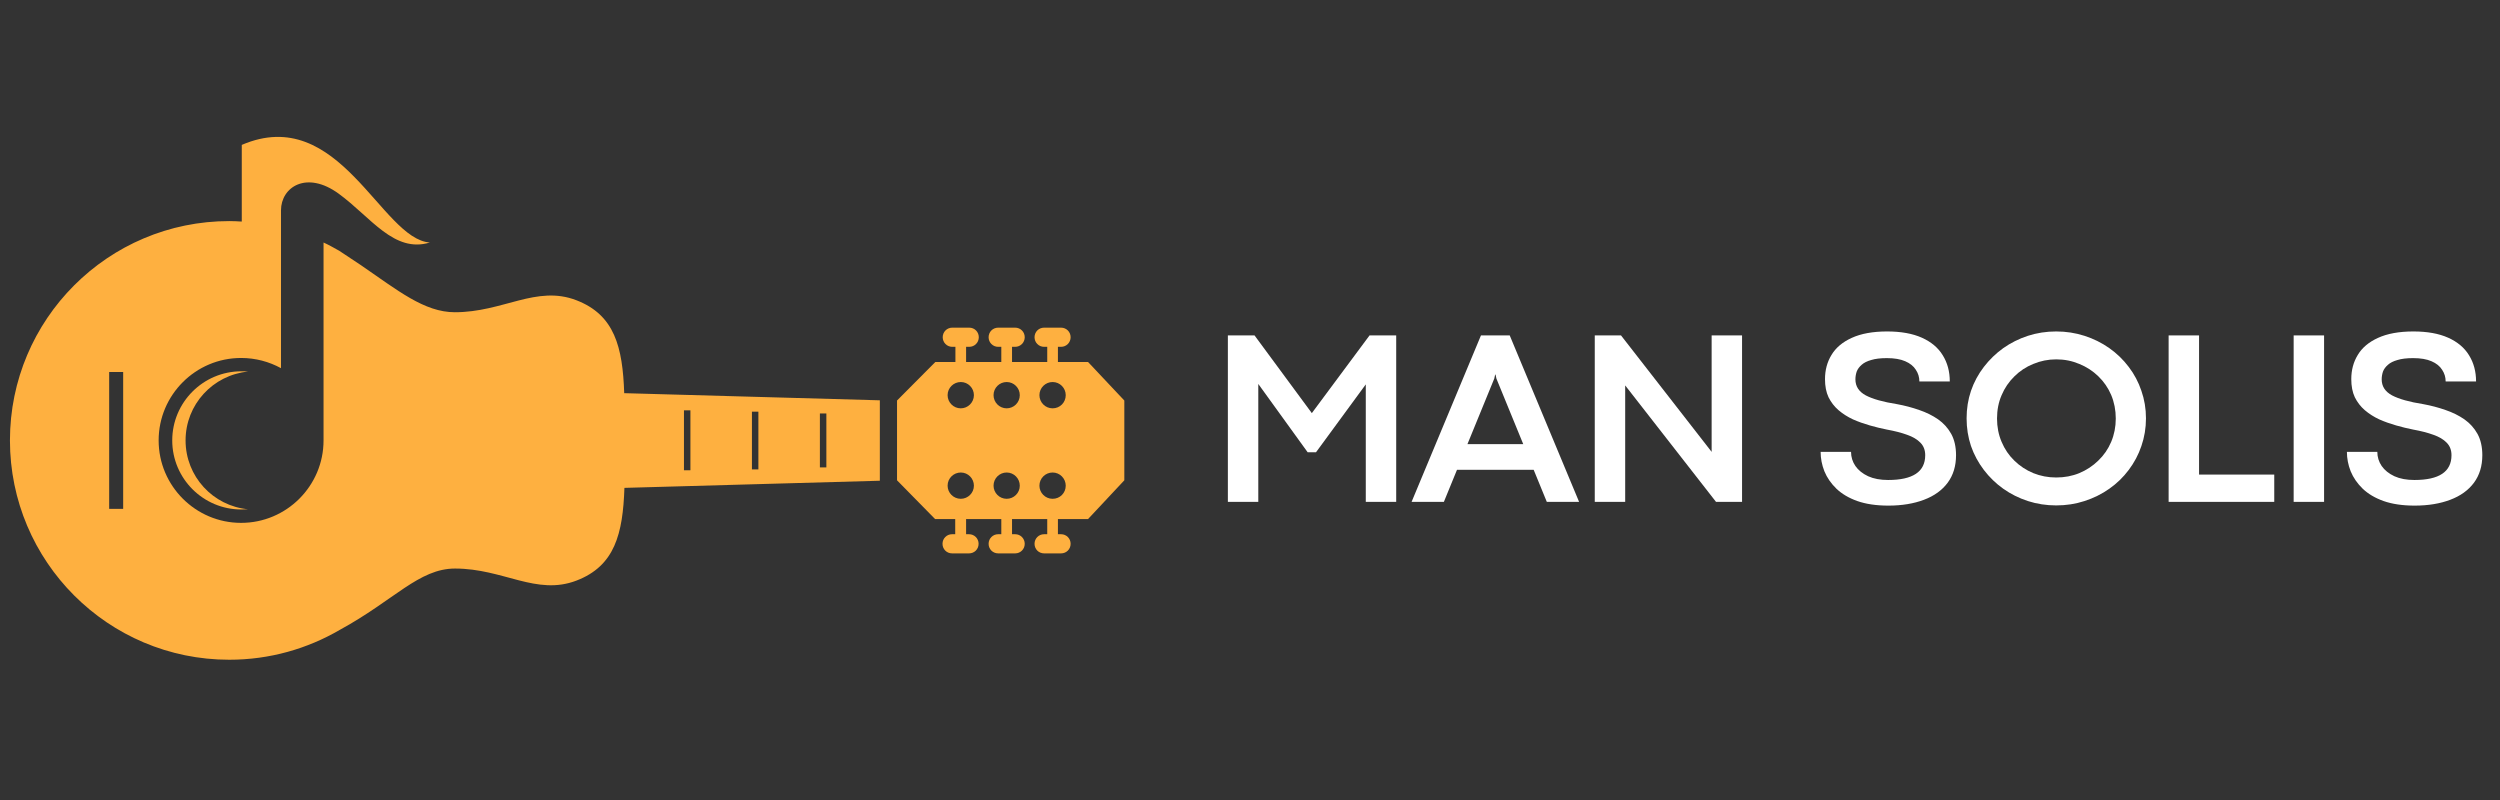 <svg xmlns="http://www.w3.org/2000/svg" xmlns:xlink="http://www.w3.org/1999/xlink" width="250" zoomAndPan="magnify" viewBox="0 0 187.5 60" height="80" preserveAspectRatio="xMidYMid meet" version="1.0"><rect x="0" y="0" width="187.5" height="60" fill="#333333" stroke="none"/><defs><g/><clipPath id="001aa4ea88"><path d="M 0.746 10 L 66 10 L 66 49.598 L 0.746 49.598 Z M 0.746 10 " clip-rule="nonzero"/></clipPath><clipPath id="20df3b8e18"><path d="M 67 24 L 84.523 24 L 84.523 42 L 67 42 Z M 67 24 " clip-rule="nonzero"/></clipPath></defs><g clip-path="url(#001aa4ea88)"><path fill="#feb040" d="M 43.223 22.516 C 40.23 21.363 37.738 23.418 34.113 23.418 C 31.824 23.418 29.832 21.781 27.074 19.891 C 26.559 19.543 26.004 19.172 25.438 18.805 C 25.051 18.59 24.668 18.371 24.266 18.188 L 24.266 33.031 C 24.266 36.441 21.492 39.215 18.082 39.215 C 14.672 39.215 11.898 36.441 11.898 33.031 C 11.898 29.621 14.672 26.848 18.082 26.848 C 19.168 26.848 20.188 27.129 21.074 27.613 C 21.074 27.613 21.074 20.309 21.074 17.051 L 21.074 15.781 C 21.074 14.023 22.996 12.77 25.402 14.527 C 27.809 16.281 29.551 19.008 32.238 18.188 C 28.598 17.953 25.453 7.723 18.133 10.867 L 18.133 16.617 C 17.816 16.598 17.516 16.582 17.195 16.582 C 8.102 16.582 0.746 23.953 0.746 33.031 C 0.746 42.105 8.102 49.48 17.195 49.48 C 20.223 49.48 23.047 48.66 25.488 47.238 C 29.566 45.016 31.422 42.641 34.129 42.641 C 37.758 42.641 40.23 44.699 43.238 43.543 C 46.113 42.441 46.715 40.035 46.832 36.59 L 65.988 36.055 L 65.988 30.023 L 46.816 29.488 C 46.699 26.027 46.098 23.621 43.223 22.516 Z M 9.238 38.164 L 8.188 38.164 L 8.188 27.898 L 9.238 27.898 Z M 61.492 31.008 L 61.977 31.008 L 61.977 35.055 L 61.492 35.055 Z M 56.395 30.875 L 56.879 30.875 L 56.879 35.203 L 56.395 35.203 Z M 51.297 30.773 L 51.781 30.773 L 51.781 35.27 L 51.297 35.27 Z M 51.297 30.773 " fill-opacity="1" fill-rule="nonzero"/></g><g clip-path="url(#20df3b8e18)"><path fill="#feb040" d="M 81.602 27.148 L 79.344 27.148 L 79.344 26.012 L 79.578 26.012 C 79.98 26.012 80.297 25.691 80.297 25.293 C 80.297 24.891 79.98 24.574 79.578 24.574 L 78.309 24.574 C 77.906 24.574 77.59 24.891 77.59 25.293 C 77.59 25.691 77.906 26.012 78.309 26.012 L 78.543 26.012 L 78.543 27.148 L 75.902 27.148 L 75.902 26.012 L 76.137 26.012 C 76.535 26.012 76.855 25.691 76.855 25.293 C 76.855 24.891 76.535 24.574 76.137 24.574 L 74.863 24.574 C 74.465 24.574 74.145 24.891 74.145 25.293 C 74.145 25.691 74.465 26.012 74.863 26.012 L 75.098 26.012 L 75.098 27.148 L 72.457 27.148 L 72.457 26.012 L 72.691 26.012 C 73.094 26.012 73.41 25.691 73.41 25.293 C 73.41 24.891 73.094 24.574 72.691 24.574 L 71.422 24.574 C 71.02 24.574 70.703 24.891 70.703 25.293 C 70.703 25.691 71.02 26.012 71.422 26.012 L 71.656 26.012 L 71.656 27.148 L 70.152 27.148 L 67.277 30.039 L 67.277 36.023 L 70.133 38.93 L 71.641 38.93 L 71.641 40.066 L 71.406 40.066 C 71.004 40.066 70.688 40.387 70.688 40.785 C 70.688 41.188 71.004 41.504 71.406 41.504 L 72.676 41.504 C 73.078 41.504 73.395 41.188 73.395 40.785 C 73.395 40.387 73.078 40.066 72.676 40.066 L 72.457 40.066 L 72.457 38.93 L 75.098 38.93 L 75.098 40.066 L 74.863 40.066 C 74.465 40.066 74.145 40.387 74.145 40.785 C 74.145 41.188 74.465 41.504 74.863 41.504 L 76.137 41.504 C 76.535 41.504 76.855 41.188 76.855 40.785 C 76.855 40.387 76.535 40.066 76.137 40.066 L 75.902 40.066 L 75.902 38.93 L 78.543 38.93 L 78.543 40.066 L 78.309 40.066 C 77.906 40.066 77.59 40.387 77.59 40.785 C 77.59 41.188 77.906 41.504 78.309 41.504 L 79.578 41.504 C 79.98 41.504 80.297 41.188 80.297 40.785 C 80.297 40.387 79.98 40.066 79.578 40.066 L 79.344 40.066 L 79.344 38.93 L 81.602 38.93 L 84.324 36.023 L 84.324 30.039 Z M 72.059 37.41 C 71.504 37.41 71.07 36.957 71.07 36.426 C 71.07 35.871 71.523 35.438 72.059 35.438 C 72.609 35.438 73.043 35.891 73.043 36.426 C 73.043 36.977 72.59 37.41 72.059 37.41 Z M 72.059 30.625 C 71.504 30.625 71.07 30.172 71.07 29.637 C 71.07 29.086 71.523 28.652 72.059 28.652 C 72.609 28.652 73.043 29.102 73.043 29.637 C 73.043 30.188 72.59 30.625 72.059 30.625 Z M 75.5 37.41 C 74.949 37.41 74.516 36.957 74.516 36.426 C 74.516 35.871 74.965 35.438 75.5 35.438 C 76.051 35.438 76.484 35.891 76.484 36.426 C 76.484 36.977 76.035 37.41 75.5 37.41 Z M 75.5 30.625 C 74.949 30.625 74.516 30.172 74.516 29.637 C 74.516 29.086 74.965 28.652 75.5 28.652 C 76.051 28.652 76.484 29.102 76.484 29.637 C 76.484 30.188 76.035 30.625 75.5 30.625 Z M 78.945 37.41 C 78.391 37.41 77.957 36.957 77.957 36.426 C 77.957 35.871 78.41 35.438 78.945 35.438 C 79.496 35.438 79.93 35.891 79.93 36.426 C 79.93 36.977 79.496 37.41 78.945 37.41 Z M 78.945 30.625 C 78.391 30.625 77.957 30.172 77.957 29.637 C 77.957 29.086 78.41 28.652 78.945 28.652 C 79.496 28.652 79.93 29.102 79.93 29.637 C 79.93 30.188 79.496 30.625 78.945 30.625 Z M 78.945 30.625 " fill-opacity="1" fill-rule="nonzero"/></g><path fill="#feb040" d="M 18.602 27.867 C 18.434 27.848 18.266 27.848 18.098 27.848 C 15.242 27.848 12.918 30.172 12.918 33.031 C 12.918 35.891 15.242 38.211 18.098 38.211 C 18.266 38.211 18.434 38.195 18.602 38.195 C 15.977 37.945 13.918 35.738 13.918 33.031 C 13.918 30.34 15.961 28.133 18.602 27.867 Z M 18.602 27.867 " fill-opacity="1" fill-rule="nonzero"/><g fill="#ffffff" fill-opacity="1"><g transform="translate(90.606, 37.64)"><g><path d="M 3.766 0 L 1.484 0 L 1.484 -12.484 L 3.484 -12.484 L 7.781 -6.656 L 12.109 -12.484 L 14.109 -12.484 L 14.109 0 L 11.828 0 L 11.828 -8.812 L 8.094 -3.719 L 7.469 -3.719 L 3.766 -8.844 Z M 3.766 0 "/></g></g></g><g fill="#ffffff" fill-opacity="1"><g transform="translate(105.791, 37.64)"><g><path d="M 12.641 0 L 10.219 0 L 9.234 -2.406 L 3.484 -2.406 L 2.5 0 L 0.078 0 L 5.281 -12.484 L 7.438 -12.484 Z M 6.281 -9.25 L 4.266 -4.328 L 8.453 -4.328 L 6.438 -9.25 L 6.375 -9.547 L 6.344 -9.547 Z M 6.281 -9.25 "/></g></g></g><g fill="#ffffff" fill-opacity="1"><g transform="translate(118.123, 37.64)"><g><path d="M 3.766 0 L 1.484 0 L 1.484 -12.484 L 3.453 -12.484 L 10.25 -3.75 L 10.25 -12.484 L 12.531 -12.484 L 12.531 0 L 10.578 0 L 3.766 -8.734 Z M 3.766 0 "/></g></g></g><g fill="#ffffff" fill-opacity="1"><g transform="translate(131.739, 37.64)"><g/></g></g><g fill="#ffffff" fill-opacity="1"><g transform="translate(135.922, 37.64)"><g><path d="M 5.703 0.281 C 4.797 0.281 4.02 0.164 3.375 -0.062 C 2.738 -0.289 2.219 -0.598 1.812 -0.984 C 1.406 -1.379 1.102 -1.816 0.906 -2.297 C 0.719 -2.773 0.625 -3.258 0.625 -3.75 L 2.906 -3.75 C 2.906 -3.363 3.016 -3.008 3.234 -2.688 C 3.453 -2.375 3.77 -2.117 4.188 -1.922 C 4.602 -1.734 5.102 -1.641 5.688 -1.641 C 7.539 -1.641 8.469 -2.258 8.469 -3.5 C 8.469 -3.883 8.348 -4.195 8.109 -4.438 C 7.867 -4.688 7.535 -4.883 7.109 -5.031 C 6.68 -5.188 6.176 -5.316 5.594 -5.422 C 5.176 -5.504 4.75 -5.609 4.312 -5.734 C 3.875 -5.859 3.453 -6.008 3.047 -6.188 C 2.648 -6.375 2.289 -6.602 1.969 -6.875 C 1.656 -7.145 1.406 -7.469 1.219 -7.844 C 1.039 -8.227 0.953 -8.68 0.953 -9.203 C 0.953 -9.879 1.113 -10.484 1.438 -11.016 C 1.758 -11.555 2.266 -11.984 2.953 -12.297 C 3.648 -12.617 4.535 -12.781 5.609 -12.781 C 6.648 -12.781 7.52 -12.625 8.219 -12.312 C 8.914 -12 9.438 -11.562 9.781 -11 C 10.133 -10.438 10.312 -9.781 10.312 -9.031 L 8.031 -9.031 C 8.031 -9.352 7.941 -9.645 7.766 -9.906 C 7.598 -10.176 7.332 -10.391 6.969 -10.547 C 6.613 -10.703 6.156 -10.781 5.594 -10.781 C 5.113 -10.781 4.723 -10.734 4.422 -10.641 C 4.117 -10.555 3.879 -10.438 3.703 -10.281 C 3.523 -10.125 3.398 -9.953 3.328 -9.766 C 3.266 -9.578 3.234 -9.383 3.234 -9.188 C 3.234 -8.664 3.492 -8.266 4.016 -7.984 C 4.535 -7.711 5.316 -7.492 6.359 -7.328 C 6.93 -7.223 7.484 -7.078 8.016 -6.891 C 8.547 -6.711 9.02 -6.477 9.438 -6.188 C 9.852 -5.895 10.18 -5.531 10.422 -5.094 C 10.66 -4.656 10.781 -4.125 10.781 -3.5 C 10.781 -2.688 10.57 -2 10.156 -1.438 C 9.738 -0.875 9.145 -0.445 8.375 -0.156 C 7.613 0.133 6.723 0.281 5.703 0.281 Z M 5.703 0.281 "/></g></g></g><g fill="#ffffff" fill-opacity="1"><g transform="translate(146.886, 37.64)"><g><path d="M 7.328 0.266 C 6.586 0.266 5.879 0.156 5.203 -0.062 C 4.535 -0.281 3.922 -0.586 3.359 -0.984 C 2.805 -1.379 2.32 -1.848 1.906 -2.391 C 1.488 -2.941 1.164 -3.539 0.938 -4.188 C 0.719 -4.844 0.609 -5.535 0.609 -6.266 C 0.609 -6.992 0.719 -7.68 0.938 -8.328 C 1.164 -8.984 1.488 -9.582 1.906 -10.125 C 2.32 -10.664 2.805 -11.133 3.359 -11.531 C 3.922 -11.926 4.535 -12.234 5.203 -12.453 C 5.879 -12.672 6.586 -12.781 7.328 -12.781 C 8.066 -12.781 8.773 -12.672 9.453 -12.453 C 10.129 -12.234 10.75 -11.926 11.312 -11.531 C 11.875 -11.133 12.359 -10.664 12.766 -10.125 C 13.18 -9.582 13.5 -8.984 13.719 -8.328 C 13.945 -7.68 14.062 -6.992 14.062 -6.266 C 14.062 -5.535 13.945 -4.844 13.719 -4.188 C 13.5 -3.539 13.18 -2.941 12.766 -2.391 C 12.359 -1.848 11.875 -1.379 11.312 -0.984 C 10.75 -0.586 10.129 -0.281 9.453 -0.062 C 8.785 0.156 8.078 0.266 7.328 0.266 Z M 7.328 -1.828 C 7.953 -1.828 8.531 -1.938 9.062 -2.156 C 9.602 -2.383 10.078 -2.695 10.484 -3.094 C 10.898 -3.488 11.223 -3.957 11.453 -4.5 C 11.68 -5.039 11.797 -5.625 11.797 -6.25 C 11.797 -6.883 11.68 -7.473 11.453 -8.016 C 11.223 -8.555 10.898 -9.023 10.484 -9.422 C 10.078 -9.816 9.602 -10.125 9.062 -10.344 C 8.531 -10.57 7.953 -10.688 7.328 -10.688 C 6.723 -10.688 6.148 -10.57 5.609 -10.344 C 5.066 -10.125 4.594 -9.812 4.188 -9.406 C 3.781 -9.008 3.461 -8.539 3.234 -8 C 3.004 -7.469 2.891 -6.883 2.891 -6.25 C 2.891 -5.625 3.004 -5.039 3.234 -4.5 C 3.461 -3.957 3.781 -3.488 4.188 -3.094 C 4.594 -2.695 5.066 -2.383 5.609 -2.156 C 6.148 -1.938 6.723 -1.828 7.328 -1.828 Z M 7.328 -1.828 "/></g></g></g><g fill="#ffffff" fill-opacity="1"><g transform="translate(161.163, 37.64)"><g><path d="M 9.406 0 L 1.484 0 L 1.484 -12.484 L 3.766 -12.484 L 3.766 -2.047 L 9.406 -2.047 Z M 9.406 0 "/></g></g></g><g fill="#ffffff" fill-opacity="1"><g transform="translate(170.54, 37.64)"><g><path d="M 3.766 0 L 1.484 0 L 1.484 -12.484 L 3.766 -12.484 Z M 3.766 0 "/></g></g></g><g fill="#ffffff" fill-opacity="1"><g transform="translate(175.393, 37.64)"><g><path d="M 5.703 0.281 C 4.797 0.281 4.02 0.164 3.375 -0.062 C 2.738 -0.289 2.219 -0.598 1.812 -0.984 C 1.406 -1.379 1.102 -1.816 0.906 -2.297 C 0.719 -2.773 0.625 -3.258 0.625 -3.75 L 2.906 -3.75 C 2.906 -3.363 3.016 -3.008 3.234 -2.688 C 3.453 -2.375 3.77 -2.117 4.188 -1.922 C 4.602 -1.734 5.102 -1.641 5.688 -1.641 C 7.539 -1.641 8.469 -2.258 8.469 -3.5 C 8.469 -3.883 8.348 -4.195 8.109 -4.438 C 7.867 -4.688 7.535 -4.883 7.109 -5.031 C 6.68 -5.188 6.176 -5.316 5.594 -5.422 C 5.176 -5.504 4.75 -5.609 4.312 -5.734 C 3.875 -5.859 3.453 -6.008 3.047 -6.188 C 2.648 -6.375 2.289 -6.602 1.969 -6.875 C 1.656 -7.145 1.406 -7.469 1.219 -7.844 C 1.039 -8.227 0.953 -8.68 0.953 -9.203 C 0.953 -9.879 1.113 -10.484 1.438 -11.016 C 1.758 -11.555 2.266 -11.984 2.953 -12.297 C 3.648 -12.617 4.535 -12.781 5.609 -12.781 C 6.648 -12.781 7.52 -12.625 8.219 -12.312 C 8.914 -12 9.438 -11.562 9.781 -11 C 10.133 -10.438 10.312 -9.781 10.312 -9.031 L 8.031 -9.031 C 8.031 -9.352 7.941 -9.645 7.766 -9.906 C 7.598 -10.176 7.332 -10.391 6.969 -10.547 C 6.613 -10.703 6.156 -10.781 5.594 -10.781 C 5.113 -10.781 4.723 -10.734 4.422 -10.641 C 4.117 -10.555 3.879 -10.438 3.703 -10.281 C 3.523 -10.125 3.398 -9.953 3.328 -9.766 C 3.266 -9.578 3.234 -9.383 3.234 -9.188 C 3.234 -8.664 3.492 -8.266 4.016 -7.984 C 4.535 -7.711 5.316 -7.492 6.359 -7.328 C 6.93 -7.223 7.484 -7.078 8.016 -6.891 C 8.547 -6.711 9.02 -6.477 9.438 -6.188 C 9.852 -5.895 10.18 -5.531 10.422 -5.094 C 10.66 -4.656 10.781 -4.125 10.781 -3.5 C 10.781 -2.688 10.57 -2 10.156 -1.438 C 9.738 -0.875 9.145 -0.445 8.375 -0.156 C 7.613 0.133 6.723 0.281 5.703 0.281 Z M 5.703 0.281 "/></g></g></g></svg>